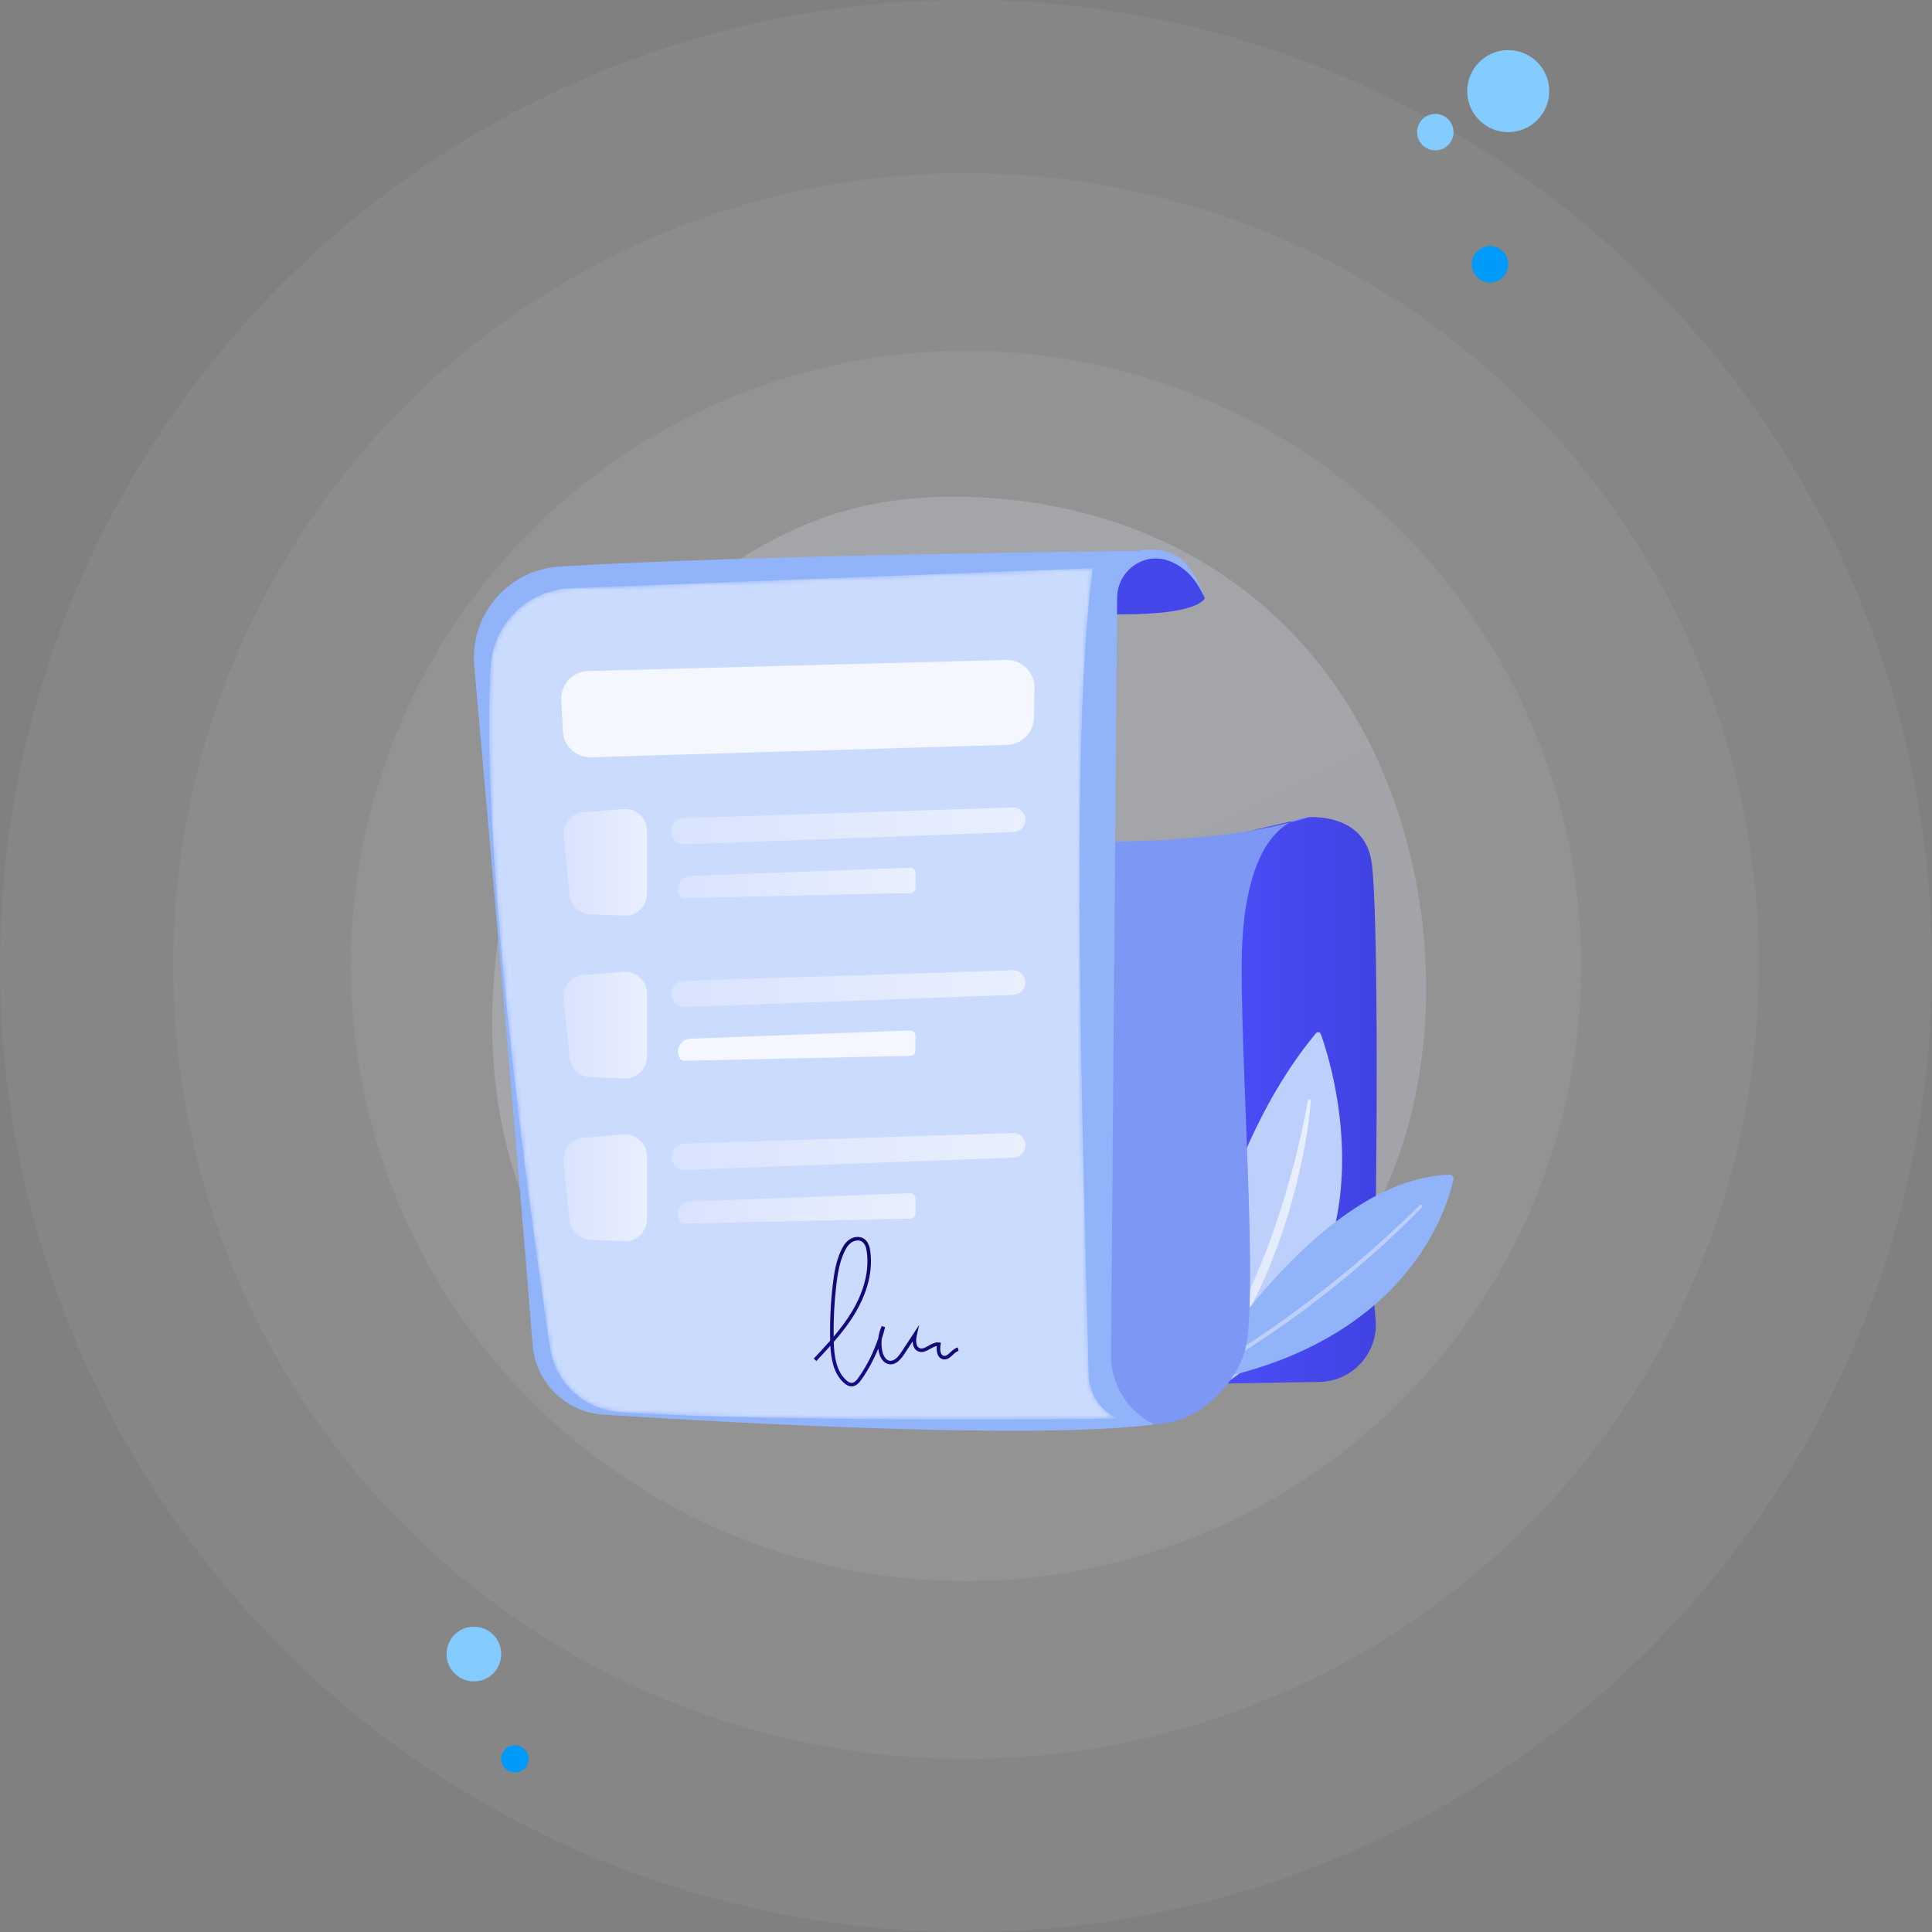 <svg width="424" height="424" viewBox="0 0 424 424" fill="none" xmlns="http://www.w3.org/2000/svg">
<rect x="0" y="0" width="424" height="424" fill="#808080" stroke="none"/>
<circle cx="212" cy="212" r="212" fill="white" fill-opacity="0.05"/>
<circle cx="212" cy="212" r="174" fill="white" fill-opacity="0.05"/>
<circle cx="212" cy="212" r="135" fill="white" fill-opacity="0.06"/>
<g clip-path="url(#clip0_2_4761)">
<path d="M288.336 284.446C283 289.955 278.225 293.193 274.57 295.637C238.919 319.478 198.166 312.606 185.566 310.258C165.237 306.468 148.078 303.795 133.334 290.455C99.832 260.142 101.462 196.906 127.061 157.734C130.095 153.089 155.656 115.143 196.498 109.796C197.496 109.665 198.242 109.591 198.895 109.521C205.213 108.852 244.365 105.315 276.289 132.102C280.859 135.937 288.214 142.853 295.033 153.402C319.969 191.972 320.048 251.709 288.336 284.446Z" fill="url(#paint0_linear_2_4761)" fill-opacity="0.2"/>
<path d="M268.955 183.606L287.171 179.356C287.171 179.356 299.351 178.259 300.997 189.107C302.644 199.955 302.167 264.226 301.652 277.481C301.482 281.85 301.503 285.887 301.874 289.407C302.647 296.739 296.938 303.143 289.582 303.271L255.67 303.859L268.955 183.606Z" fill="url(#paint1_linear_2_4761)"/>
<path d="M259.264 309.082C259.264 309.082 262.903 257.949 288.785 226.779C289.123 226.372 289.707 226.474 289.885 226.974C292.706 234.87 308.559 285.647 259.264 309.082Z" fill="#BDD0FB"/>
<path d="M287.668 241.617C287.45 244.6 287.019 247.544 286.519 250.483C286.003 253.417 285.397 256.335 284.682 259.23C283.258 265.018 281.476 270.726 279.284 276.281C278.179 279.055 277.007 281.804 275.696 284.487C275.06 285.838 274.351 287.154 273.671 288.483C272.948 289.79 272.243 291.107 271.461 292.381C268.432 297.526 264.883 302.375 260.832 306.739C260.712 306.869 260.509 306.877 260.379 306.756C260.256 306.642 260.243 306.455 260.342 306.325L260.345 306.321C263.95 301.638 267.197 296.716 270.014 291.55C270.74 290.272 271.385 288.948 272.077 287.651C272.72 286.327 273.391 285.019 273.989 283.675C274.289 283.004 274.615 282.344 274.906 281.668L275.792 279.648C276.083 278.972 276.356 278.289 276.639 277.61C276.925 276.932 277.191 276.246 277.455 275.559C278.002 274.194 278.511 272.812 279.025 271.432C279.514 270.044 280.004 268.655 280.462 267.255C281.406 264.464 282.245 261.637 283.055 258.802C283.848 255.961 284.586 253.102 285.248 250.225C285.923 247.352 286.522 244.45 287.031 241.548L287.032 241.539C287.063 241.364 287.23 241.247 287.404 241.278C287.567 241.305 287.68 241.455 287.668 241.617Z" fill="url(#paint2_linear_2_4761)"/>
<path d="M262.471 303.485C262.471 303.485 289.153 258.509 318.182 257.805C318.697 257.792 319.088 258.267 318.982 258.772C317.746 264.651 309.104 295.426 262.471 303.485Z" fill="#91B3FA"/>
<path d="M312.036 264.941C310.277 266.791 308.466 268.572 306.629 270.335C305.702 271.205 304.774 272.075 303.837 272.935C302.892 273.785 301.957 274.649 301.003 275.489C297.194 278.86 293.266 282.097 289.234 285.199C287.234 286.77 285.162 288.247 283.117 289.759L279.989 291.943C279.467 292.305 278.948 292.673 278.42 293.027L276.824 294.071C272.606 296.916 268.198 299.467 263.759 301.944C263.604 302.03 263.409 301.974 263.322 301.819C263.237 301.666 263.29 301.474 263.44 301.386L263.448 301.381L266.724 299.456L268.362 298.493C268.903 298.164 269.434 297.819 269.97 297.483L273.188 295.464C274.249 294.772 275.297 294.059 276.351 293.358L277.93 292.304L279.485 291.213L282.593 289.027C284.625 287.514 286.684 286.038 288.671 284.465C290.685 282.928 292.655 281.334 294.626 279.743L297.546 277.309L300.429 274.832C301.39 274.005 302.329 273.155 303.281 272.318C304.223 271.471 305.157 270.614 306.09 269.757C307.948 268.037 309.795 266.293 311.569 264.495L311.574 264.491C311.699 264.364 311.901 264.363 312.028 264.488C312.154 264.614 312.156 264.814 312.036 264.941Z" fill="#BDD0FB"/>
<path d="M231.922 184.488C231.922 184.488 265.091 186.314 287.17 179.356C287.17 179.356 272.492 178.348 272.492 212.309C272.492 238.274 276.334 287.834 272.979 297.242C269.624 306.65 257.079 319.296 239.095 308.427C221.112 297.559 231.922 184.488 231.922 184.488Z" fill="#7D97F4"/>
<path d="M223.104 133.572C223.104 133.572 259.7 137.57 264.415 131.354C264.415 131.354 260.664 120.167 249.527 120.911C238.39 121.654 223.104 133.572 223.104 133.572Z" fill="url(#paint3_linear_2_4761)"/>
<path d="M104.08 146.159C107.272 182.099 113.974 258.119 116.891 295.15C117.541 303.406 124.144 309.926 132.39 310.457C161.766 312.346 227.876 316.013 253.246 312.602C247.435 309.731 243.775 303.78 243.828 297.287L245.175 131.119C245.223 125.247 251.058 121.028 256.545 123.088C260.002 124.386 262.62 127.152 264.415 131.355C262.019 124.36 258.252 119.242 249.527 120.911C249.527 120.911 164.195 121.766 122.786 124.339C111.535 125.038 103.081 134.906 104.08 146.159Z" fill="#91B3FA"/>
<mask id="mask0_2_4761" style="mask-type:alpha" maskUnits="userSpaceOnUse" x="107" y="124" width="139" height="188">
<path d="M125.189 129.095L239.85 124.671C235.121 159.757 237.118 231.207 238.922 301.622C239.029 305.796 241.472 309.553 245.239 311.337C245.239 311.337 168.761 312.22 135.9 309.885C128.163 309.335 121.851 303.468 120.701 295.781C116.19 265.612 105.397 187.675 107.644 146.415C108.158 136.965 115.754 129.459 125.189 129.095Z" fill="url(#paint4_linear_2_4761)"/>
</mask>
<g mask="url(#mask0_2_4761)">
<path opacity="0.53" d="M125.189 129.095L239.85 124.671C235.121 159.757 237.118 231.207 238.922 301.622C239.029 305.796 241.472 309.553 245.239 311.337C245.239 311.337 168.761 312.22 135.9 309.885C128.163 309.335 121.851 303.468 120.701 295.781C116.19 265.612 105.397 187.675 107.644 146.415C108.158 136.965 115.754 129.459 125.189 129.095Z" fill="url(#paint5_linear_2_4761)"/>
<path d="M123.672 183.517L125.01 196.387C125.256 198.746 127.194 200.566 129.559 200.657L137.037 200.944C139.734 201.048 141.976 198.885 141.976 196.18V182.296C141.976 179.509 139.601 177.316 136.829 177.545L128.014 178.271C125.355 178.49 123.395 180.858 123.672 183.517Z" fill="url(#paint6_linear_2_4761)"/>
<path d="M149.967 179.55C162.412 179.162 210.188 177.606 222.253 177.212C223.775 177.163 225.032 178.385 225.032 179.911C225.032 181.363 223.886 182.555 222.437 182.609L150.199 185.297C148.807 185.349 147.605 184.33 147.427 182.946L147.381 182.596C147.176 181.013 148.376 179.599 149.967 179.55Z" fill="url(#paint7_linear_2_4761)"/>
<path d="M149.185 196.517C149.396 196.872 149.781 197.086 150.194 197.077L199.797 195.997C200.42 195.984 200.918 195.474 200.918 194.849V191.572C200.918 190.921 200.379 190.399 199.729 190.424L151.509 192.23C149.362 192.312 148.085 194.667 149.185 196.517Z" fill="url(#paint8_linear_2_4761)"/>
<path d="M123.672 219.238L125.01 232.108C125.256 234.467 127.194 236.287 129.559 236.378L137.037 236.665C139.734 236.769 141.976 234.606 141.976 231.901V218.017C141.976 215.229 139.601 213.037 136.829 213.265L128.014 213.991C125.355 214.212 123.395 216.579 123.672 219.238Z" fill="url(#paint9_linear_2_4761)"/>
<path d="M149.967 215.271C162.412 214.883 210.188 213.326 222.253 212.933C223.775 212.883 225.032 214.106 225.032 215.632C225.032 217.084 223.886 218.276 222.437 218.33L150.199 221.017C148.807 221.069 147.605 220.05 147.427 218.666L147.381 218.316C147.176 216.734 148.376 215.321 149.967 215.271Z" fill="url(#paint10_linear_2_4761)"/>
<path opacity="0.78" d="M149.185 232.238C149.396 232.593 149.781 232.807 150.194 232.799L199.797 231.719C200.42 231.705 200.918 231.195 200.918 230.571V227.294C200.918 226.643 200.379 226.122 199.729 226.146L151.509 227.952C149.362 228.032 148.085 230.388 149.185 232.238Z" fill="white"/>
<path d="M123.672 254.959L125.01 267.829C125.256 270.188 127.194 272.008 129.559 272.099L137.037 272.387C139.734 272.49 141.976 270.328 141.976 267.622V253.738C141.976 250.95 139.601 248.758 136.829 248.986L128.014 249.712C125.355 249.932 123.395 252.299 123.672 254.959Z" fill="url(#paint11_linear_2_4761)"/>
<path d="M149.967 250.992C162.412 250.604 210.188 249.048 222.253 248.654C223.775 248.605 225.032 249.827 225.032 251.353C225.032 252.805 223.886 253.997 222.437 254.051L150.199 256.738C148.807 256.79 147.605 255.771 147.427 254.387L147.381 254.037C147.176 252.455 148.376 251.041 149.967 250.992Z" fill="url(#paint12_linear_2_4761)"/>
<path d="M149.185 267.959C149.396 268.314 149.781 268.528 150.194 268.519L199.797 267.439C200.42 267.426 200.918 266.916 200.918 266.292V263.014C200.918 262.364 200.379 261.842 199.729 261.867L151.509 263.673C149.362 263.754 148.085 266.11 149.185 267.959Z" fill="url(#paint13_linear_2_4761)"/>
<path d="M186.885 304.264C186.319 304.264 185.753 303.996 185.154 303.445C182.956 301.422 182.389 298.311 182.234 295.352C181.22 296.49 180.182 297.598 179.156 298.694L178.588 298.16C179.793 296.873 181.015 295.569 182.193 294.222C182.095 290.169 182.282 286.074 182.747 282.046C183.033 279.576 183.444 276.963 184.513 274.579C184.853 273.819 185.418 272.729 186.39 272.048C187.405 271.337 188.734 271.26 189.625 271.859C190.625 272.533 190.895 273.809 191.01 274.711C191.69 280.01 189.627 284.868 187.777 288.01C186.403 290.342 184.739 292.476 182.978 294.505C183.069 297.534 183.488 300.852 185.681 302.87C186.142 303.295 186.545 303.497 186.921 303.483C187.54 303.46 188.039 302.859 188.447 302.275C190.301 299.614 191.742 296.729 192.75 293.67C192.868 292.75 193.125 291.846 193.515 291.004L194.247 291.26C194.035 292.134 193.79 292.995 193.513 293.843C193.41 294.709 193.441 295.592 193.613 296.449C193.704 296.904 194.088 298.408 195.195 298.619C196.021 298.775 196.882 298.149 197.834 296.7L201.732 290.761L201.239 292.887C201.066 293.638 200.774 295.431 201.82 295.861C202.415 296.106 203.044 295.752 203.772 295.34C204.496 294.931 205.244 294.508 206.095 294.622L206.496 294.676L206.428 295.075C206.388 295.304 206.073 297.314 207.114 297.545C207.59 297.651 207.989 297.32 208.589 296.764C209.061 296.326 209.549 295.874 210.192 295.718L210.375 296.477C209.93 296.585 209.536 296.95 209.119 297.336C208.526 297.886 207.856 298.508 206.946 298.307C205.761 298.044 205.47 296.707 205.598 295.401C205.131 295.469 204.654 295.738 204.155 296.02C203.364 296.467 202.468 296.972 201.524 296.583C200.745 296.262 200.323 295.487 200.291 294.377L198.485 297.129C197.756 298.24 196.608 299.684 195.049 299.386C193.979 299.182 193.157 298.141 192.849 296.603C192.806 296.389 192.771 296.172 192.744 295.956C191.788 298.335 190.565 300.599 189.085 302.723C188.598 303.422 187.915 304.229 186.949 304.264C186.929 304.263 186.907 304.264 186.885 304.264ZM188.241 272.232C187.73 272.232 187.213 272.424 186.838 272.687C186.024 273.258 185.527 274.223 185.224 274.899C184.199 277.186 183.8 279.729 183.522 282.136C183.093 285.84 182.903 289.604 182.955 293.336C184.481 291.534 185.91 289.646 187.108 287.613C188.896 284.576 190.892 279.89 190.24 274.81C190.086 273.617 189.753 272.885 189.192 272.507C188.902 272.312 188.573 272.232 188.241 272.232Z" fill="url(#paint14_linear_2_4761)"/>
<path opacity="0.78" d="M221.06 163.468L129.717 166.184C126.436 166.282 123.681 163.73 123.52 160.444L123.185 153.597C123.019 150.212 125.664 147.353 129.044 147.264L220.841 144.832C224.274 144.741 227.088 147.538 227.025 150.977L226.907 157.541C226.848 160.764 224.274 163.372 221.06 163.468Z" fill="white"/>
</g>
</g>
<circle cx="331" cy="20" r="9" fill="#84CCFF"/>
<circle cx="113" cy="386" r="3" fill="#009AFB"/>
<circle cx="104" cy="363" r="6" fill="#84CCFF"/>
<circle cx="327" cy="58" r="4" fill="#009AFB"/>
<circle cx="315" cy="29" r="4" fill="#84CCFF"/>
<defs>
<linearGradient id="paint0_linear_2_4761" x1="324.952" y1="312.524" x2="187.726" y2="30.909" gradientUnits="userSpaceOnUse">
<stop stop-color="#DAE3FE"/>
<stop offset="1" stop-color="#E9EFFD"/>
</linearGradient>
<linearGradient id="paint1_linear_2_4761" x1="255.669" y1="241.592" x2="302.137" y2="241.592" gradientUnits="userSpaceOnUse">
<stop stop-color="#4F52FF"/>
<stop offset="1" stop-color="#4042E2"/>
</linearGradient>
<linearGradient id="paint2_linear_2_4761" x1="260.276" y1="274.057" x2="287.669" y2="274.057" gradientUnits="userSpaceOnUse">
<stop stop-color="#DAE3FE"/>
<stop offset="1" stop-color="#E9EFFD"/>
</linearGradient>
<linearGradient id="paint3_linear_2_4761" x1="262.09" y1="170.566" x2="195.613" y2="32.677" gradientUnits="userSpaceOnUse">
<stop stop-color="#4042E2"/>
<stop offset="1" stop-color="#4F52FF"/>
</linearGradient>
<linearGradient id="paint4_linear_2_4761" x1="228.132" y1="159.909" x2="51.105" y2="385.968" gradientUnits="userSpaceOnUse">
<stop stop-color="white"/>
<stop offset="1"/>
</linearGradient>
<linearGradient id="paint5_linear_2_4761" x1="228.132" y1="159.909" x2="51.105" y2="385.968" gradientUnits="userSpaceOnUse">
<stop stop-color="white"/>
<stop offset="1" stop-color="white"/>
</linearGradient>
<linearGradient id="paint6_linear_2_4761" x1="123.646" y1="189.239" x2="141.977" y2="189.239" gradientUnits="userSpaceOnUse">
<stop stop-color="#DAE3FE"/>
<stop offset="1" stop-color="#E9EFFD"/>
</linearGradient>
<linearGradient id="paint7_linear_2_4761" x1="147.358" y1="181.255" x2="225.032" y2="181.255" gradientUnits="userSpaceOnUse">
<stop stop-color="#DAE3FE"/>
<stop offset="1" stop-color="#E9EFFD"/>
</linearGradient>
<linearGradient id="paint8_linear_2_4761" x1="148.782" y1="193.751" x2="200.919" y2="193.751" gradientUnits="userSpaceOnUse">
<stop stop-color="#DAE3FE"/>
<stop offset="1" stop-color="#E9EFFD"/>
</linearGradient>
<linearGradient id="paint9_linear_2_4761" x1="123.646" y1="224.96" x2="141.977" y2="224.96" gradientUnits="userSpaceOnUse">
<stop stop-color="#DAE3FE"/>
<stop offset="1" stop-color="#E9EFFD"/>
</linearGradient>
<linearGradient id="paint10_linear_2_4761" x1="147.358" y1="216.976" x2="225.032" y2="216.976" gradientUnits="userSpaceOnUse">
<stop stop-color="#DAE3FE"/>
<stop offset="1" stop-color="#E9EFFD"/>
</linearGradient>
<linearGradient id="paint11_linear_2_4761" x1="123.646" y1="260.681" x2="141.977" y2="260.681" gradientUnits="userSpaceOnUse">
<stop stop-color="#DAE3FE"/>
<stop offset="1" stop-color="#E9EFFD"/>
</linearGradient>
<linearGradient id="paint12_linear_2_4761" x1="147.358" y1="252.697" x2="225.032" y2="252.697" gradientUnits="userSpaceOnUse">
<stop stop-color="#DAE3FE"/>
<stop offset="1" stop-color="#E9EFFD"/>
</linearGradient>
<linearGradient id="paint13_linear_2_4761" x1="148.782" y1="265.193" x2="200.919" y2="265.193" gradientUnits="userSpaceOnUse">
<stop stop-color="#DAE3FE"/>
<stop offset="1" stop-color="#E9EFFD"/>
</linearGradient>
<linearGradient id="paint14_linear_2_4761" x1="210.121" y1="252.979" x2="185.626" y2="315.56" gradientUnits="userSpaceOnUse">
<stop stop-color="#09005D"/>
<stop offset="1" stop-color="#1A0F91"/>
</linearGradient>
<clipPath id="clip0_2_4761">
<rect width="215" height="205" fill="white" transform="translate(104 109)"/>
</clipPath>
</defs>
</svg>
